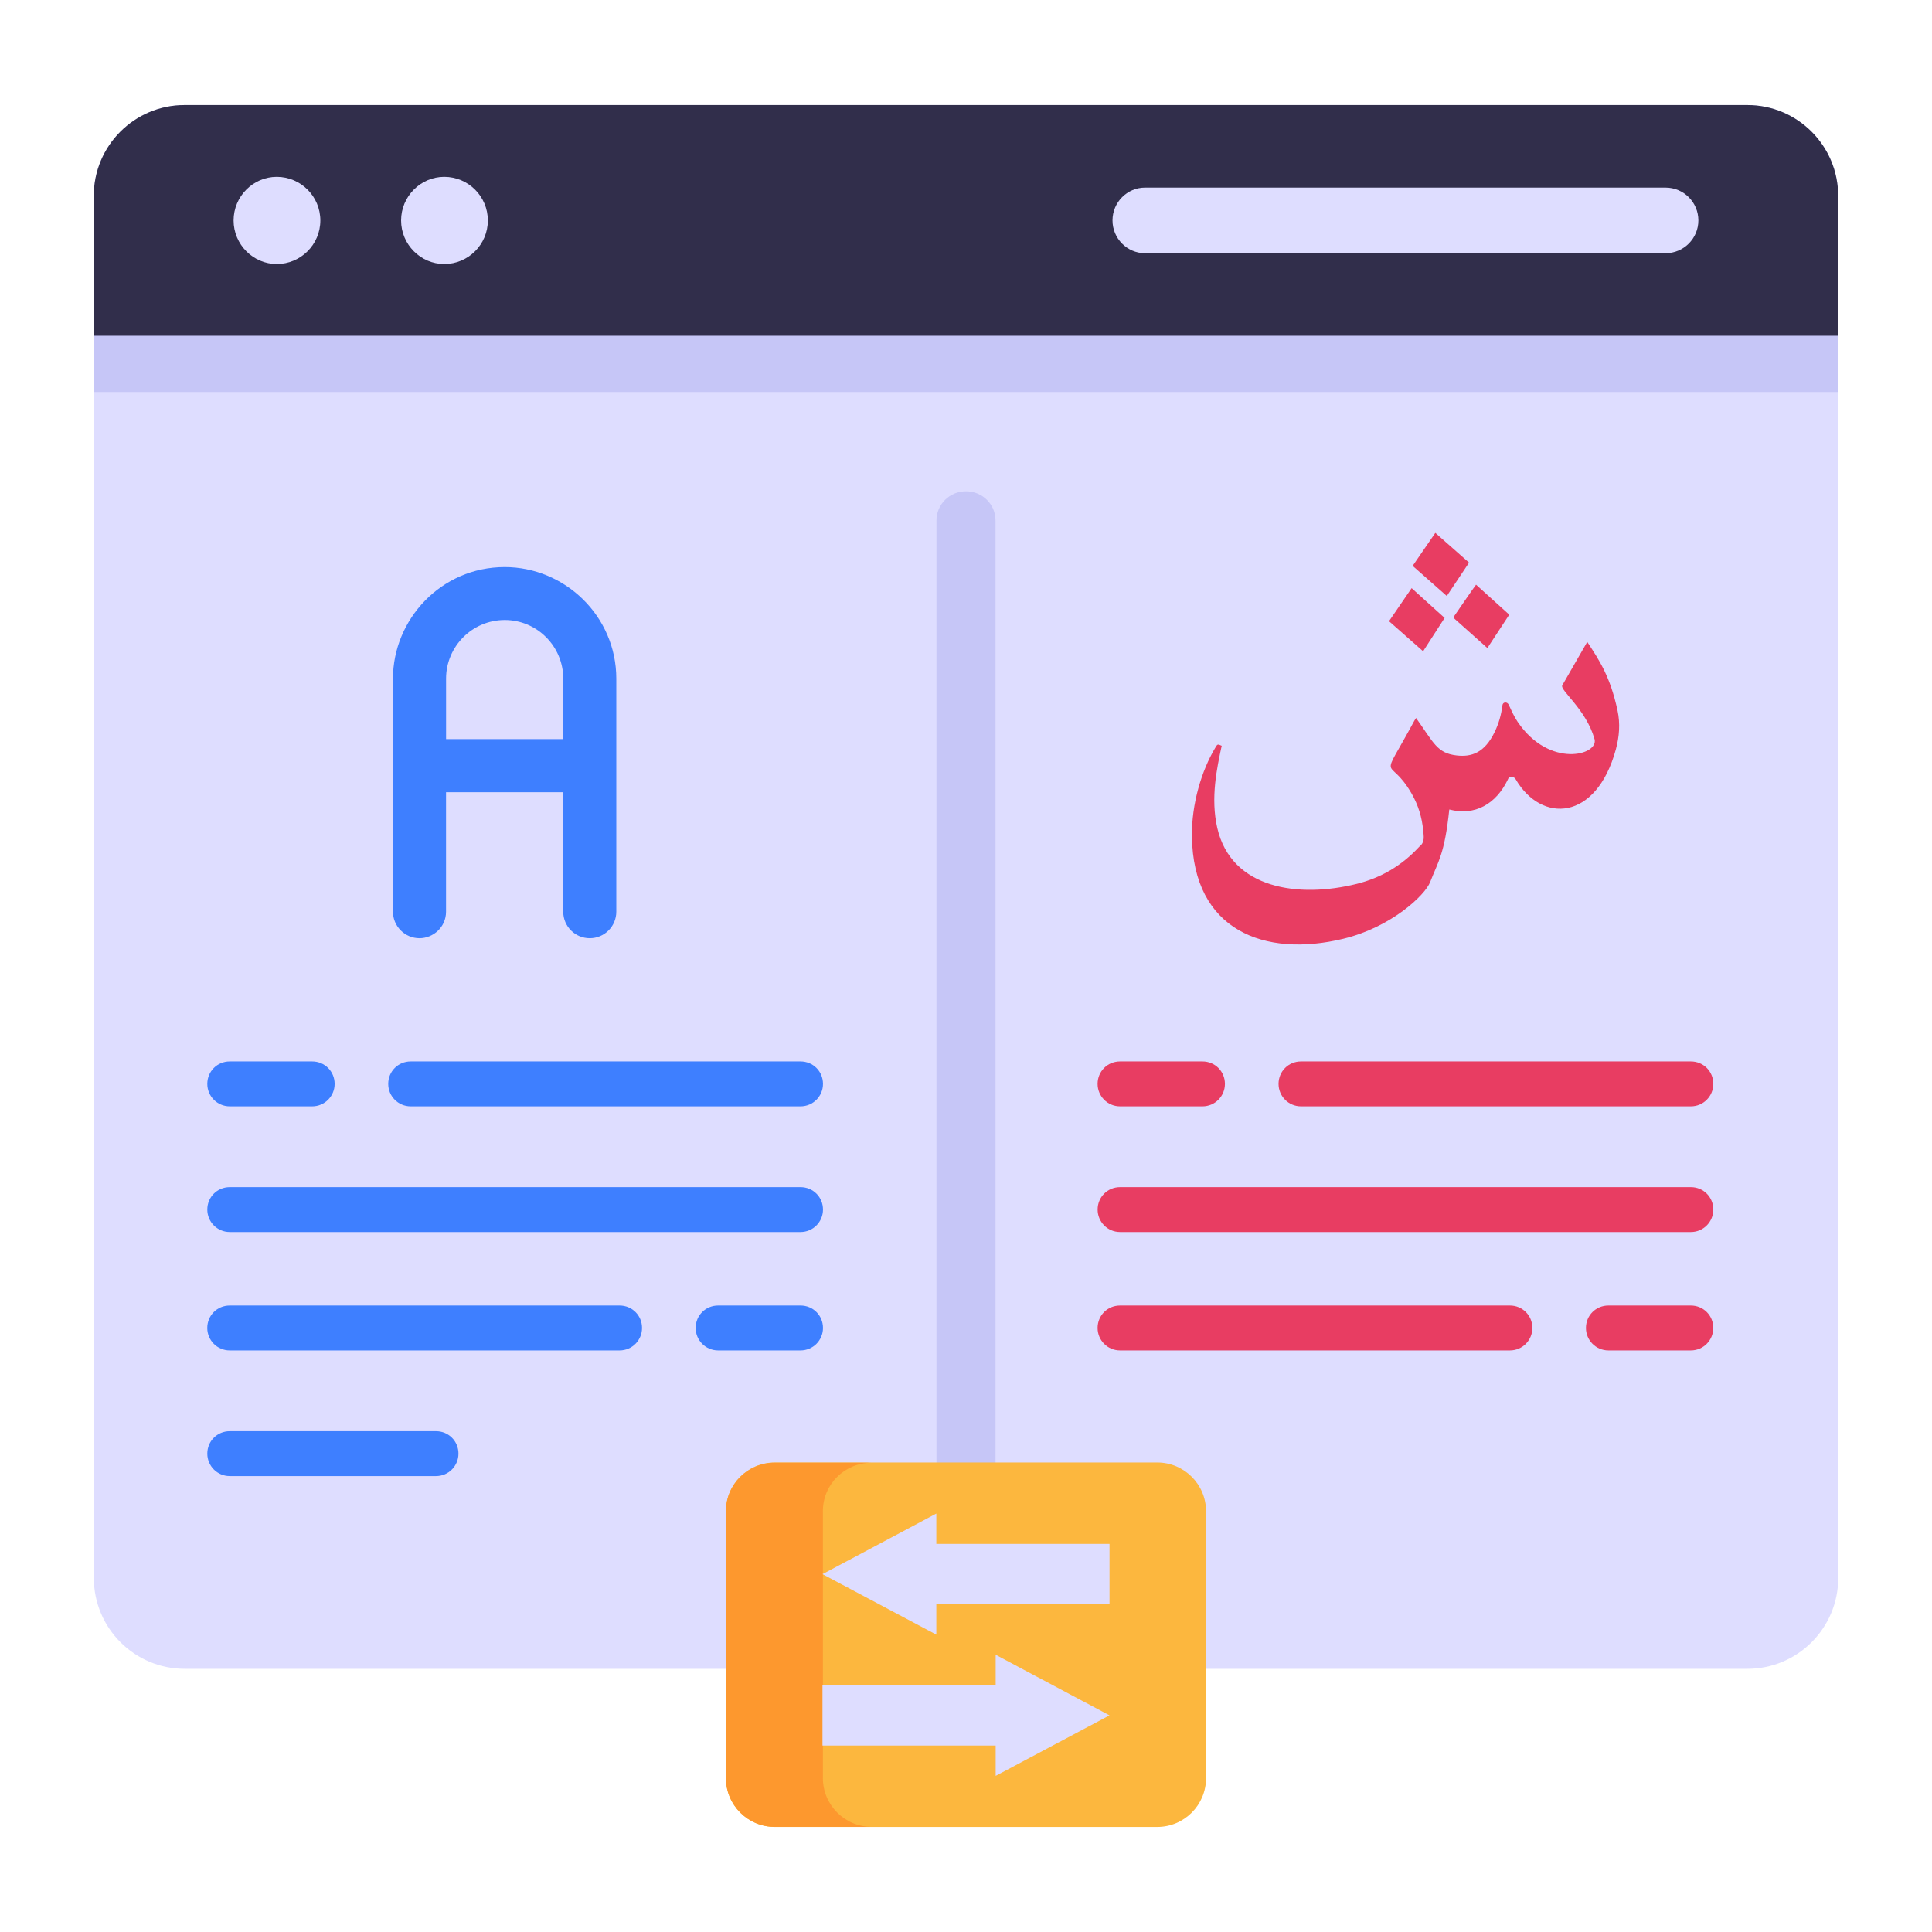 <svg id="Layer_1" enable-background="new 0 0 53 53" height="512" viewBox="0 0 53 53" width="512" xmlns="http://www.w3.org/2000/svg"><g id="_x39_"><g><g><g><path d="m2.574 9.211v34.077c0 1.376 1.116 2.492 2.492 2.492h42.87c1.376 0 2.492-1.116 2.492-2.492v-34.077z" fill="#deddff"/></g></g><g><g><path d="m50.426 10.754v-5.38c0-1.376-1.116-2.492-2.492-2.492h-42.87c-1.376 0-2.492 1.116-2.492 2.492v5.38h47.853z" fill="#c6c6f7"/></g></g><g><g><path d="m50.426 9.211v-3.837c0-1.376-1.116-2.492-2.492-2.492h-42.87c-1.376 0-2.492 1.116-2.492 2.492v3.837z" fill="#312e4b"/></g></g><g><g><g><path d="m8.788 6.047c0 .66-.536 1.196-1.196 1.196-.648 0-1.184-.536-1.184-1.196 0-.66.536-1.196 1.184-1.196.66 0 1.196.536 1.196 1.196z" fill="#deddff"/></g></g><g><g><path d="m13.383 6.047c0 .66-.536 1.196-1.196 1.196-.648 0-1.184-.536-1.184-1.196 0-.66.536-1.196 1.184-1.196.66 0 1.196.536 1.196 1.196z" fill="#deddff"/></g></g></g><g><g><g><path d="m45.691 6.946c.497 0 .9-.403.9-.9 0-.497-.403-.9-.9-.9h-14.282c-.487 0-.89.403-.89.9 0 .497.403.9.89.9z" fill="#deddff"/></g></g></g></g><g><g><path d="m27.31 14.277v28.18c0 .44-.36.81-.81.81s-.81-.37-.81-.81v-28.18c0-.44.36-.8.81-.8s.81.36.81.8z" fill="#c6c6f7"/></g></g><g><g><g><g><path d="m9.18 29.734c0 .337-.272.616-.616.616h-2.261c-.344 0-.616-.279-.616-.616 0-.344.272-.616.616-.616h2.261c.344 0.0.616.272.616.616z" fill="#3e7fff"/></g></g><g><g><path d="m22.577 33.182c0 .337-.272.616-.616.616h-15.658c-.344 0-.616-.279-.616-.616 0-.344.272-.616.616-.616h15.658c.344 0 .616.272.616.616z" fill="#3e7fff"/></g></g><g><g><path d="m12.577 39.877c0 .337-.272.616-.616.616h-5.658c-.344 0-.616-.279-.616-.616 0-.344.272-.616.616-.616h5.658c.344 0 .616.272.616.616z" fill="#3e7fff"/></g></g><g><g><path d="m22.577 29.734c0 .337-.272.616-.616.616h-10.695c-.344 0-.616-.279-.616-.616 0-.344.272-.616.616-.616h10.695c.344 0.0.616.272.616.616z" fill="#3e7fff"/></g></g><g><g><path d="m19.084 36.43c0 .337.272.616.616.616h2.261c.344 0 .616-.279.616-.616 0-.344-.272-.616-.616-.616h-2.261c-.344 0-.616.272-.616.616z" fill="#3e7fff"/></g></g><g><g><path d="m5.686 36.43c0 .337.272.616.616.616h10.695c.344 0 .616-.279.616-.616 0-.344-.272-.616-.616-.616h-10.695c-.344 0-.616.272-.616.616z" fill="#3e7fff"/></g></g></g><g><g><path d="m13.847 15.556c-1.754 0-3.067 1.445-3.067 3.062v6.392c0 .398.325.728.728.728.375 0 .728-.303.728-.728v-3.277h3.215v3.277c0 .403.326.728.728.728.403 0 .728-.326.728-.728v-6.392c0-1.72-1.415-3.062-3.062-3.062zm1.605 4.72h-3.215v-1.658c0-.886.719-1.61 1.61-1.61.886 0 1.605.723 1.605 1.61v1.658z" fill="#3e7fff"/></g></g></g><g><g><g><g><path d="m33.603 29.734c0 .337-.272.616-.616.616h-2.261c-.344 0-.616-.279-.616-.616 0-.344.272-.616.616-.616h2.261c.344 0.0.616.272.616.616z" fill="#e83d62"/></g></g><g><g><path d="m47.001 33.182c0 .337-.272.616-.616.616h-15.658c-.344 0-.616-.279-.616-.616 0-.344.272-.616.616-.616h15.658c.344 0 .616.272.616.616z" fill="#e83d62"/></g></g><g><g><path d="m47.001 29.734c0 .337-.272.616-.616.616h-10.695c-.344 0-.616-.279-.616-.616 0-.344.272-.616.616-.616h10.695c.344 0.0.616.272.616.616z" fill="#e83d62"/></g></g><g><g><path d="m43.507 36.43c0 .337.272.616.616.616h2.261c.344 0 .616-.279.616-.616 0-.344-.272-.616-.616-.616h-2.261c-.344 0-.616.272-.616.616z" fill="#e83d62"/></g></g><g><g><path d="m30.11 36.43c0 .337.272.616.616.616h10.695c.344 0 .616-.279.616-.616 0-.344-.272-.616-.616-.616h-10.695c-.344 0-.616.272-.616.616z" fill="#e83d62"/></g></g></g></g><g><g><g><path d="m33.514 20.461c-.129.603-.31 1.427-.121 2.251.387 1.686 2.245 1.929 3.827 1.535.666-.166 1.233-.501 1.701-1.005.005-.006.01-.012.016-.017.157-.118.12-.286.105-.443-.033-.358-.136-.697-.316-1.01-.639-1.113-.912-.176.075-2.004.011-.02.024-.038.046-.072.485.683.576.967 1.115 1.028.41.047.764-.074 1.039-.64.113-.232.183-.477.214-.733.012-.104.133-.101.17-.024.077.161.148.328.248.475.872 1.288 2.232.913 2.109.473-.231-.822-.961-1.343-.884-1.476.226-.389.449-.78.684-1.19.347.523.634.97.83 1.876.079.363.051.721-.046 1.077-.539 1.966-2.038 2.028-2.745.818-.033-.056-.072-.067-.13-.069-.06-.002-.071.04-.089.078-.321.664-.896 1.001-1.604.817-.129 1.229-.305 1.424-.524 1.989-.143.37-1.078 1.242-2.381 1.557-2.17.526-4.121-.233-4.155-2.804-.012-.907.269-1.814.64-2.435.062-.104.06-.106.179-.054z" fill="#e83d62"/></g></g><g><g><path d="m39.69 16.35c-.009-.008-.87-.768-.879-.776-.027-.024-.064-.043-.029-.093.197-.284.392-.569.593-.863.309.273.614.542.925.816-.204.306-.405.608-.61.915z" fill="#e83d62"/></g></g><g><g><path d="m40.803 17.778c-.789-.706-.802-.718-.889-.793-.034-.03-.042-.053-.013-.096.028-.04.557-.814.591-.85.305.275.607.548.911.823-.202.308-.398.608-.6.915z" fill="#e83d62"/></g></g><g><g><path d="m38.105 17.04c.208-.303.412-.601.62-.906.303.274.6.542.905.817-.194.301-.389.604-.59.915-.314-.277-.622-.549-.936-.826z" fill="#e83d62"/></g></g></g><g><g><path d="m33.085 41.459v7.32c0 .739-.599 1.339-1.339 1.339h-10.493c-.739 0-1.339-.599-1.339-1.339v-7.32c0-.739.599-1.339 1.339-1.339h10.493c.739 0 1.339.599 1.339 1.339z" fill="#fcb73e"/></g></g><g><g><path d="m23.914 50.116h-2.66c-.74 0-1.34-.6-1.34-1.34v-7.32c0-.74.6-1.33 1.34-1.33h2.66c-.74 0-1.34.59-1.34 1.33v7.32c0 .74.6 1.34 1.34 1.34z" fill="#fd982e"/></g></g><g><g><g><path d="m25.686 41.521 0.0.832 4.751-0v1.658h-4.751v.832l-3.123-1.66z" fill="#deddff"/></g></g><g><g><path d="m27.314 45.395-0.0.832-4.751-0v1.658l4.751 0v.832l3.123-1.66z" fill="#deddff"/></g></g></g></g></svg>